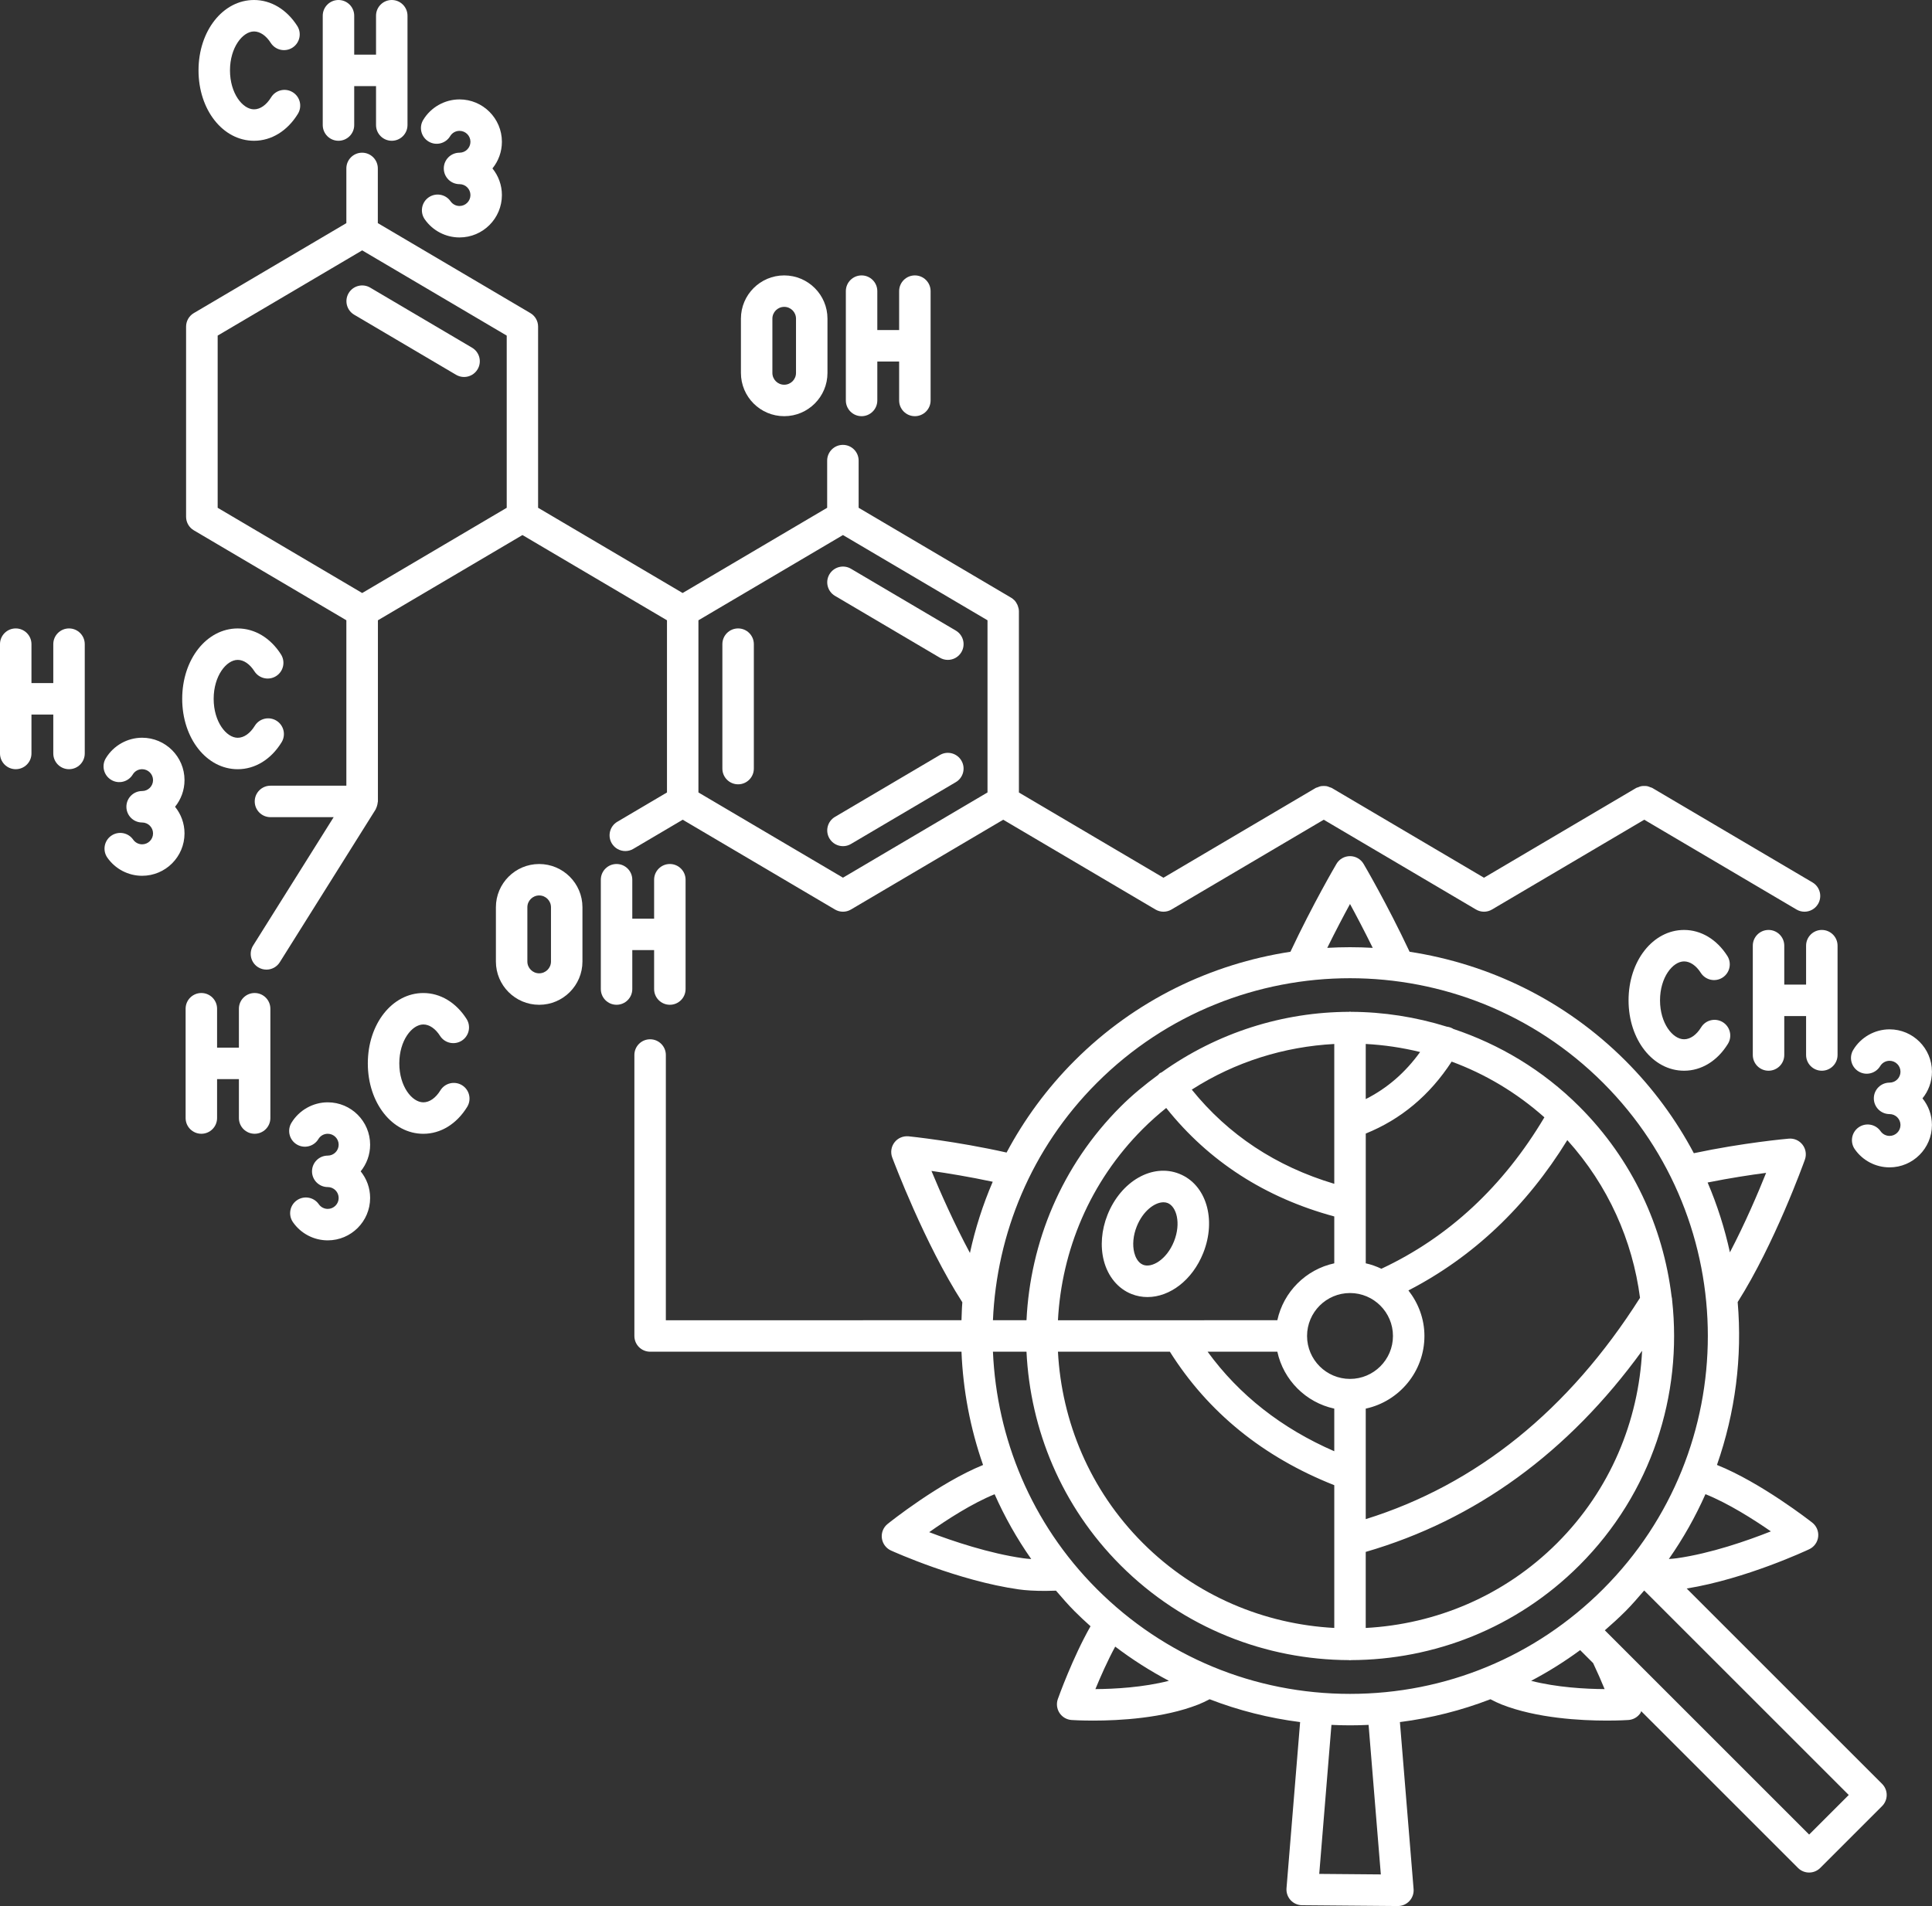 <?xml version="1.0" encoding="UTF-8" standalone="no"?><svg xmlns="http://www.w3.org/2000/svg" xmlns:xlink="http://www.w3.org/1999/xlink" fill="#ffffff" height="121.2" preserveAspectRatio="xMidYMid meet" version="1" viewBox="0.0 0.0 122.8 121.2" width="122.8" zoomAndPan="magnify"><rect x="0.0" y="0.0" width="122.8" height="121.2" fill="#333333" stroke="none"/><g id="change1_1"><path d="M28.989,23.829c0.16,0.094,0.334,0.139,0.507,0.139c0.342,0,0.676-0.176,0.862-0.492c0.281-0.476,0.123-1.089-0.353-1.37 l-6.476-3.82c-0.475-0.28-1.089-0.122-1.37,0.353c-0.281,0.476-0.123,1.089,0.353,1.37L28.989,23.829z" fill="inherit"/><path d="M46.915,39.954c-0.552,0-1,0.448-1,1v7.911c0,0.552,0.448,1,1,1s1-0.448,1-1v-7.911 C47.915,40.401,47.467,39.954,46.915,39.954z" fill="inherit"/><path d="M59.738,48.003l-6.666,3.932c-0.476,0.281-0.634,0.894-0.353,1.37c0.187,0.316,0.52,0.492,0.862,0.492 c0.173,0,0.348-0.044,0.507-0.139l6.666-3.932c0.476-0.281,0.634-0.894,0.353-1.37C60.826,47.88,60.213,47.721,59.738,48.003z" fill="inherit"/><path d="M52.719,36.513c-0.281,0.476-0.123,1.089,0.353,1.37l6.666,3.932c0.16,0.094,0.334,0.139,0.507,0.139 c0.342,0,0.676-0.176,0.862-0.492c0.281-0.476,0.123-1.089-0.353-1.37l-6.666-3.932C53.613,35.879,53,36.038,52.719,36.513z" fill="inherit"/><path d="M23.896,51.412c0.031-0.059,0.052-0.121,0.071-0.187c0.019-0.066,0.034-0.129,0.039-0.195 c0.002-0.026,0.015-0.049,0.015-0.076V39.436l2.994-1.766l6.193-3.653l9.186,5.419v10.947l-3.157,1.863 c-0.476,0.281-0.634,0.894-0.353,1.37c0.187,0.316,0.52,0.492,0.862,0.492c0.173,0,0.348-0.044,0.507-0.139l3.141-1.853 l9.678,5.709c0.157,0.092,0.333,0.139,0.508,0.139s0.352-0.046,0.508-0.139l9.678-5.709l9.678,5.709 c0.157,0.092,0.333,0.139,0.508,0.139s0.352-0.046,0.508-0.139l9.678-5.709l9.678,5.709c0.157,0.092,0.333,0.139,0.508,0.139 s0.352-0.046,0.508-0.139l9.678-5.709l9.678,5.709c0.16,0.094,0.334,0.139,0.507,0.139c0.342,0,0.676-0.176,0.862-0.492 c0.281-0.476,0.123-1.089-0.353-1.37l-10.187-6.009c-0.039-0.023-0.082-0.026-0.123-0.043c-0.065-0.028-0.128-0.055-0.197-0.068 c-0.062-0.012-0.122-0.011-0.184-0.011c-0.066,0-0.129-0.001-0.195,0.012c-0.066,0.013-0.126,0.039-0.189,0.066 c-0.042,0.018-0.088,0.021-0.128,0.045l-9.678,5.709l-9.678-5.709c-0.039-0.023-0.082-0.025-0.122-0.042 c-0.066-0.028-0.129-0.056-0.199-0.069c-0.062-0.012-0.121-0.011-0.184-0.011c-0.066,0-0.129-0.001-0.194,0.012 c-0.068,0.013-0.128,0.04-0.192,0.067c-0.042,0.018-0.086,0.02-0.126,0.044l-9.678,5.709l-9.187-5.419V38.864 c0-0.121-0.029-0.236-0.07-0.346c-0.01-0.027-0.02-0.052-0.032-0.078c-0.049-0.103-0.109-0.2-0.189-0.281 c-0.004-0.004-0.009-0.006-0.013-0.01c-0.057-0.055-0.118-0.106-0.188-0.147l-9.695-5.719v-2.999c0-0.552-0.448-1-1-1s-1,0.448-1,1 v2.999l-9.187,5.419l-9.187-5.419V20.766c0-0.354-0.187-0.682-0.492-0.861l-9.695-5.719v-3.478c0-0.552-0.448-1-1-1s-1,0.448-1,1 v3.478l-9.695,5.719c-0.305,0.18-0.492,0.507-0.492,0.861v12.089c0,0.354,0.187,0.682,0.492,0.861l9.695,5.719v10.518h-4.824 c-0.552,0-1,0.448-1,1s0.448,1,1,1h4.017l-5.119,8.162c-0.293,0.468-0.152,1.085,0.316,1.378c0.165,0.104,0.349,0.153,0.53,0.153 c0.333,0,0.658-0.166,0.848-0.469l6.079-9.693C23.883,51.462,23.883,51.436,23.896,51.412z M62.767,50.382l-9.187,5.419 l-9.187-5.419V39.436l9.187-5.419l9.187,5.419V50.382z M13.834,21.337l9.187-5.419l9.187,5.419v10.947l-2.994,1.766l-6.193,3.653 l-9.186-5.419V21.337z" fill="inherit"/><path d="M16.147,8.95c1.103,0,2.119-0.624,2.787-1.712c0.289-0.471,0.142-1.086-0.329-1.375c-0.473-0.291-1.087-0.142-1.375,0.329 c-0.296,0.482-0.691,0.759-1.083,0.759c-0.723,0-1.529-1.016-1.529-2.475S15.424,2,16.147,2c0.38,0,0.767,0.264,1.061,0.725 c0.298,0.466,0.915,0.602,1.381,0.305c0.465-0.297,0.602-0.916,0.305-1.381C18.225,0.601,17.224,0,16.147,0 c-1.979,0-3.529,1.966-3.529,4.475S14.168,8.95,16.147,8.95z" fill="inherit"/><path d="M27.24,8.997c0.472,0.287,1.087,0.133,1.372-0.34c0.127-0.211,0.35-0.337,0.596-0.337c0.383,0,0.694,0.311,0.694,0.694 s-0.312,0.694-0.694,0.694c-0.552,0-1,0.448-1,1s0.448,1,1,1c0.383,0,0.694,0.312,0.694,0.694s-0.312,0.694-0.694,0.694 c-0.227,0-0.44-0.112-0.57-0.299c-0.315-0.452-0.938-0.564-1.393-0.248c-0.453,0.316-0.564,0.939-0.248,1.393 c0.504,0.723,1.331,1.154,2.211,1.154c1.486,0,2.694-1.208,2.694-2.694c0-0.642-0.225-1.231-0.601-1.694 c0.376-0.463,0.601-1.053,0.601-1.694c0-1.485-1.208-2.694-2.694-2.694c-0.939,0-1.824,0.5-2.309,1.306 C26.614,8.097,26.767,8.712,27.24,8.997z" fill="inherit"/><path d="M21.514,8.95c0.552,0,1-0.448,1-1V5.475h1.387V7.95c0,0.552,0.448,1,1,1s1-0.448,1-1V1c0-0.552-0.448-1-1-1s-1,0.448-1,1 v2.475h-1.387V1c0-0.552-0.448-1-1-1s-1,0.448-1,1v6.95C20.514,8.502,20.961,8.95,21.514,8.95z" fill="inherit"/><path d="M107.043,61.124c0.38,0,0.767,0.264,1.06,0.724c0.297,0.465,0.916,0.604,1.381,0.306c0.466-0.297,0.603-0.915,0.306-1.381 c-0.668-1.048-1.669-1.649-2.747-1.649c-1.979,0-3.53,1.966-3.53,4.475c0,2.509,1.55,4.475,3.53,4.475 c1.103,0,2.118-0.624,2.787-1.712c0.289-0.471,0.142-1.086-0.329-1.376c-0.471-0.287-1.086-0.143-1.375,0.329 c-0.296,0.482-0.691,0.759-1.083,0.759c-0.724,0-1.53-1.017-1.53-2.475C105.513,62.14,106.319,61.124,107.043,61.124z" fill="inherit"/><path d="M122.797,68.137c0-1.485-1.208-2.694-2.694-2.694c-0.939,0-1.824,0.5-2.309,1.306c-0.285,0.473-0.132,1.087,0.341,1.372 c0.473,0.286,1.087,0.132,1.372-0.341c0.127-0.211,0.35-0.337,0.596-0.337c0.383,0,0.694,0.312,0.694,0.694 s-0.311,0.694-0.694,0.694c-0.552,0-1,0.447-1,1s0.448,1,1,1c0.383,0,0.694,0.312,0.694,0.693c0,0.383-0.311,0.694-0.694,0.694 c-0.227,0-0.44-0.111-0.571-0.298c-0.315-0.454-0.938-0.564-1.392-0.249c-0.453,0.315-0.564,0.938-0.249,1.392 c0.503,0.724,1.331,1.155,2.211,1.155c1.485,0,2.694-1.209,2.694-2.694c0-0.641-0.225-1.23-0.601-1.693 C122.572,69.369,122.797,68.779,122.797,68.137z" fill="inherit"/><path d="M114.797,60.124v2.475h-1.387v-2.475c0-0.552-0.448-1-1-1s-1,0.448-1,1v6.95c0,0.553,0.448,1,1,1s1-0.447,1-1v-2.475h1.387 v2.475c0,0.553,0.448,1,1,1s1-0.447,1-1v-6.95c0-0.552-0.448-1-1-1S114.797,59.572,114.797,60.124z" fill="inherit"/><path d="M29.366,68.995c-0.471-0.286-1.086-0.141-1.375,0.329c-0.295,0.482-0.69,0.759-1.082,0.759 c-0.723,0-1.529-1.017-1.529-2.475s0.806-2.475,1.529-2.475c0.381,0,0.767,0.264,1.06,0.724c0.297,0.467,0.914,0.602,1.38,0.307 c0.466-0.297,0.603-0.915,0.306-1.381c-0.667-1.048-1.668-1.649-2.747-1.649c-1.979,0-3.529,1.966-3.529,4.475 s1.55,4.475,3.529,4.475c1.104,0,2.119-0.624,2.787-1.712C29.984,69.9,29.837,69.284,29.366,68.995z" fill="inherit"/><path d="M20.832,70.083c-0.938,0-1.823,0.5-2.309,1.305c-0.285,0.473-0.133,1.088,0.34,1.373s1.087,0.133,1.373-0.34 c0.127-0.212,0.35-0.338,0.596-0.338c0.383,0,0.694,0.312,0.694,0.694s-0.312,0.694-0.694,0.694c-0.552,0-1,0.447-1,1s0.448,1,1,1 c0.383,0,0.694,0.312,0.694,0.694s-0.312,0.694-0.694,0.694c-0.227,0-0.44-0.111-0.57-0.298c-0.315-0.453-0.938-0.564-1.392-0.249 c-0.453,0.315-0.564,0.938-0.249,1.392c0.503,0.724,1.33,1.155,2.211,1.155c1.486,0,2.694-1.209,2.694-2.694 c0-0.642-0.225-1.231-0.601-1.694c0.376-0.463,0.601-1.053,0.601-1.694C23.526,71.292,22.317,70.083,20.832,70.083z" fill="inherit"/><path d="M16.185,63.133c-0.552,0-1,0.447-1,1v2.475h-1.387v-2.475c0-0.553-0.448-1-1-1s-1,0.447-1,1v6.949c0,0.553,0.448,1,1,1 s1-0.447,1-1v-2.475h1.387v2.475c0,0.553,0.448,1,1,1s1-0.447,1-1v-6.949C17.185,63.581,16.737,63.133,16.185,63.133z" fill="inherit"/><path d="M15.111,41.954c0.381,0,0.767,0.264,1.06,0.724c0.297,0.465,0.917,0.602,1.381,0.306c0.466-0.297,0.603-0.915,0.306-1.381 c-0.667-1.047-1.669-1.648-2.747-1.648c-1.979,0-3.53,1.966-3.53,4.475s1.55,4.475,3.53,4.475c1.103,0,2.118-0.624,2.787-1.712 c0.289-0.471,0.142-1.086-0.329-1.375c-0.47-0.288-1.086-0.143-1.375,0.329c-0.296,0.482-0.691,0.759-1.083,0.759 c-0.724,0-1.53-1.016-1.53-2.475S14.388,41.954,15.111,41.954z" fill="inherit"/><path d="M9.034,46.903c-0.939,0-1.824,0.5-2.309,1.306c-0.285,0.473-0.132,1.087,0.341,1.372c0.472,0.287,1.087,0.133,1.372-0.34 c0.127-0.211,0.35-0.337,0.596-0.337c0.383,0,0.694,0.312,0.694,0.694s-0.312,0.694-0.694,0.694c-0.552,0-1,0.448-1,1s0.448,1,1,1 c0.383,0,0.694,0.311,0.694,0.694S9.417,53.68,9.034,53.68c-0.227,0-0.44-0.111-0.57-0.298c-0.315-0.452-0.938-0.563-1.393-0.248 c-0.453,0.316-0.564,0.939-0.248,1.393c0.504,0.722,1.331,1.154,2.211,1.154c1.486,0,2.694-1.208,2.694-2.694 c0-0.641-0.225-1.231-0.601-1.694c0.375-0.463,0.601-1.053,0.601-1.694C11.729,48.112,10.52,46.903,9.034,46.903z" fill="inherit"/><path d="M4.387,39.954c-0.552,0-1,0.448-1,1v2.475H2v-2.475c0-0.552-0.448-1-1-1s-1,0.448-1,1v6.95c0,0.552,0.448,1,1,1 s1-0.448,1-1v-2.475h1.387v2.475c0,0.552,0.448,1,1,1s1-0.448,1-1v-6.95C5.387,40.401,4.939,39.954,4.387,39.954z" fill="inherit"/><path d="M54.763,26.46c0.552,0,1-0.448,1-1v-2.475h1.387v2.475c0,0.552,0.448,1,1,1s1-0.448,1-1v-6.95c0-0.552-0.448-1-1-1 s-1,0.448-1,1v2.475h-1.387V18.51c0-0.552-0.448-1-1-1s-1,0.448-1,1v6.95C53.763,26.012,54.21,26.46,54.763,26.46z" fill="inherit"/><path d="M49.843,26.46h0.003c1.516,0,2.749-1.233,2.749-2.749v-3.452c0-1.516-1.233-2.749-2.752-2.749 c-1.516,0-2.749,1.233-2.749,2.749v3.452C47.094,25.227,48.327,26.46,49.843,26.46z M49.094,20.259 c0-0.413,0.336-0.749,0.752-0.749c0.413,0,0.749,0.336,0.749,0.749v3.452c0,0.413-0.336,0.749-0.749,0.749h-0.003 c-0.413,0-0.749-0.336-0.749-0.749V20.259z" fill="inherit"/><path d="M41.576,60.406v2.475c0,0.553,0.448,1,1,1s1-0.447,1-1v-6.95c0-0.552-0.448-1-1-1s-1,0.448-1,1v2.475h-1.387v-2.475 c0-0.552-0.448-1-1-1s-1,0.448-1,1v6.95c0,0.553,0.448,1,1,1s1-0.447,1-1v-2.475H41.576z" fill="inherit"/><path d="M34.269,54.932c-1.516,0-2.749,1.233-2.749,2.749v3.452c0,1.516,1.233,2.749,2.749,2.749h0.003 c1.516,0,2.749-1.233,2.749-2.749v-3.452C37.021,56.165,35.788,54.932,34.269,54.932z M35.021,61.132 c0,0.413-0.336,0.749-0.749,0.749h-0.003c-0.413,0-0.749-0.336-0.749-0.749v-3.452c0-0.413,0.336-0.749,0.752-0.749 c0.413,0,0.749,0.336,0.749,0.749V61.132z" fill="inherit"/><path d="M107.208,100.994c3.751-0.607,7.622-2.419,7.791-2.499c0.313-0.148,0.528-0.448,0.566-0.792 c0.039-0.345-0.104-0.685-0.376-0.898c-0.147-0.116-3.27-2.552-6.057-3.668c1.167-3.337,1.618-6.867,1.316-10.354 c2.342-3.691,4.194-8.835,4.273-9.058c0.114-0.32,0.058-0.678-0.15-0.947c-0.208-0.269-0.533-0.416-0.879-0.385 c-0.125,0.011-2.89,0.258-6.03,0.925c-1.123-2.116-2.57-4.104-4.35-5.884c-3.861-3.861-8.694-6.151-13.717-6.923 c-1.433-3.045-2.862-5.48-2.925-5.587c-0.18-0.305-0.508-0.492-0.862-0.492s-0.682,0.187-0.861,0.492 c-0.063,0.107-1.493,2.542-2.926,5.587c-5.023,0.772-9.856,3.061-13.717,6.923c-1.768,1.768-3.205,3.742-4.325,5.842 c-3.227-0.723-6.101-1.018-6.231-1.032c-0.35-0.029-0.682,0.111-0.893,0.385s-0.266,0.637-0.145,0.96 c0.085,0.227,2.06,5.483,4.457,9.208c-0.033,0.38-0.039,0.761-0.054,1.141H42.322V67.075c0-0.553-0.448-1-1-1s-1,0.447-1,1v17.863 c0,0.553,0.448,1,1,1h19.791c0.098,2.444,0.556,4.869,1.372,7.202c-2.792,1.134-5.92,3.63-6.067,3.748 c-0.271,0.217-0.41,0.56-0.366,0.904s0.263,0.643,0.579,0.786c0.173,0.078,4.277,1.927,8.125,2.472 c0.452,0.064,1.007,0.096,1.681,0.096c0.208,0,0.451-0.009,0.683-0.015c0.384,0.443,0.763,0.89,1.185,1.311 c0.328,0.328,0.666,0.644,1.01,0.951c-1.132,1.99-2.035,4.508-2.077,4.627c-0.105,0.295-0.066,0.622,0.105,0.884 s0.456,0.429,0.768,0.45c0.063,0.004,0.585,0.038,1.375,0.038c1.649,0,4.464-0.148,6.694-1.028c0.226-0.09,0.463-0.204,0.704-0.33 c1.841,0.711,3.769,1.199,5.753,1.452l-0.865,10.562c-0.023,0.277,0.071,0.552,0.258,0.757s0.452,0.323,0.73,0.325l6.085,0.051 c0.003,0,0.005,0,0.008,0c0.278,0,0.543-0.115,0.732-0.319c0.191-0.206,0.287-0.482,0.264-0.763l-0.869-10.613 c1.984-0.253,3.912-0.741,5.753-1.452c0.241,0.126,0.478,0.241,0.705,0.331c2.229,0.879,5.042,1.027,6.691,1.027 c0.791,0,1.314-0.034,1.376-0.038c0.312-0.021,0.596-0.188,0.768-0.45c0.023-0.035,0.023-0.077,0.041-0.113l9.968,9.968 c0.195,0.195,0.451,0.293,0.707,0.293s0.512-0.098,0.707-0.293l3.931-3.931c0.391-0.391,0.391-1.023,0-1.414L107.208,100.994z M112.559,97.361c-1.491,0.591-3.812,1.402-5.98,1.709c-0.145,0.021-0.322,0.034-0.506,0.047c0.918-1.312,1.692-2.691,2.327-4.121 C109.834,95.569,111.442,96.588,112.559,97.361z M112.256,74.568c-0.514,1.286-1.335,3.208-2.301,5.052 c-0.331-1.513-0.801-2.998-1.417-4.439C109.956,74.896,111.283,74.695,112.256,74.568z M85.808,57.474 c0.404,0.741,0.914,1.713,1.445,2.789c-0.964-0.056-1.927-0.056-2.891,0C84.893,59.186,85.404,58.215,85.808,57.474z M59.204,74.444c1.02,0.145,2.414,0.373,3.895,0.689c-0.632,1.469-1.114,2.983-1.449,4.527 C60.634,77.767,59.756,75.774,59.204,74.444z M65.245,85.938c0.238,4.942,2.217,9.814,5.982,13.58 c4.006,4.005,9.262,6.013,14.524,6.028c0.02,0.001,0.037,0.012,0.057,0.012s0.037-0.01,0.057-0.012 c5.261-0.014,10.518-2.022,14.524-6.028c4.597-4.597,6.554-10.84,5.894-16.848c-0.004-0.084-0.011-0.164-0.035-0.244 c-0.538-4.414-2.478-8.688-5.859-12.069c-2.33-2.331-5.09-3.964-8.023-4.943c-0.007-0.004-0.01-0.011-0.017-0.015 c-0.121-0.069-0.25-0.109-0.38-0.124c-1.984-0.618-4.041-0.939-6.102-0.945c-0.021-0.001-0.038-0.012-0.059-0.012 c-0.021,0-0.038,0.011-0.059,0.012c-4.19,0.012-8.366,1.308-11.92,3.851c-0.038,0.02-0.079,0.026-0.115,0.052 c-0.04,0.028-0.061,0.07-0.095,0.103c-0.832,0.611-1.64,1.269-2.392,2.021c-3.766,3.766-5.745,8.639-5.982,13.581h-2.133 c0.239-5.489,2.424-10.909,6.606-15.091c4.436-4.436,10.263-6.654,16.09-6.654c5.827,0,11.654,2.219,16.09,6.654 c8.872,8.872,8.872,23.309,0,32.181c-4.298,4.298-10.012,6.665-16.09,6.665c-6.078,0-11.792-2.367-16.09-6.665 c-4.182-4.182-6.366-9.601-6.606-15.09H65.245z M74.126,70.442c2.7,3.39,6.286,5.706,10.682,6.897v2.98 c-1.806,0.391-3.228,1.813-3.619,3.619H67.244c0.236-4.43,2.021-8.791,5.397-12.167C73.117,71.295,73.614,70.855,74.126,70.442z M90.264,66.885c-0.949,1.315-2.093,2.305-3.456,2.992v-3.504C87.971,66.435,89.127,66.606,90.264,66.885z M98.163,71.037 c-2.612,4.392-6.09,7.628-10.36,9.627c-0.316-0.148-0.645-0.27-0.994-0.345v-8.251c2.237-0.903,4.069-2.436,5.459-4.573 C94.389,68.277,96.388,69.459,98.163,71.037z M81.189,85.938c0.391,1.806,1.813,3.228,3.619,3.619v2.71 c-3.346-1.457-6.047-3.575-8.051-6.329H81.189z M85.808,82.208c1.505,0,2.73,1.225,2.73,2.73s-1.225,2.73-2.73,2.73 s-2.73-1.225-2.73-2.73S84.303,82.208,85.808,82.208z M86.808,98.666c6.979-2.028,12.875-6.319,17.566-12.786 c-0.224,4.449-2.009,8.834-5.4,12.224c-3.376,3.376-7.737,5.161-12.167,5.398V98.666z M86.808,96.583v-7.026 c2.129-0.461,3.73-2.355,3.73-4.619c0-1.095-0.39-2.092-1.017-2.895c4.105-2.12,7.492-5.327,10.099-9.557 c2.607,2.89,4.148,6.396,4.621,10.026C99.712,89.656,93.854,94.384,86.808,96.583z M84.808,75.264 c-3.704-1.105-6.74-3.115-9.057-5.988c2.762-1.774,5.89-2.733,9.057-2.902V75.264z M74.358,85.938 c2.422,3.85,5.932,6.7,10.45,8.487v9.076c-4.429-0.237-8.791-2.022-12.167-5.397c-3.376-3.376-5.161-7.737-5.397-12.166H74.358z M65.037,99.07c-2.162-0.307-4.48-1.088-5.976-1.658c1.115-0.789,2.724-1.83,4.158-2.412c0.635,1.43,1.408,2.808,2.327,4.12 C65.358,99.107,65.186,99.091,65.037,99.07z M69.625,107.389c0.32-0.78,0.766-1.792,1.259-2.702 c1.083,0.822,2.223,1.549,3.412,2.175C72.66,107.282,70.839,107.382,69.625,107.389z M87.767,119.171l-3.915-0.033l0.776-9.474 c0.392,0.018,0.785,0.029,1.18,0.029c0.395,0,0.789-0.01,1.181-0.029L87.767,119.171z M101.991,107.389 c-1.215-0.007-3.036-0.107-4.671-0.526c1.081-0.569,2.123-1.221,3.117-1.952l0.824,0.824 C101.539,106.322,101.791,106.902,101.991,107.389z M114.991,116.637l-12.986-12.986c0.447-0.388,0.885-0.787,1.308-1.209 c0.425-0.425,0.807-0.875,1.194-1.322l13.001,13.001L114.991,116.637z" fill="inherit"/><path d="M70.394,77.237c-0.385,0.968-0.468,2.002-0.234,2.911c0.26,1.007,0.9,1.78,1.756,2.121c0.333,0.133,0.676,0.195,1.02,0.195 c1.423,0,2.857-1.079,3.544-2.804c0.853-2.143,0.184-4.354-1.522-5.032C73.25,73.946,71.247,75.095,70.394,77.237z M72.252,77.977 c0.394-0.988,1.141-1.539,1.7-1.539c0.095,0,0.185,0.016,0.266,0.048c0.561,0.224,0.864,1.278,0.404,2.435 c-0.461,1.157-1.41,1.713-1.966,1.491c-0.352-0.141-0.501-0.538-0.56-0.764C71.969,79.155,72.025,78.545,72.252,77.977z" fill="inherit"/></g></svg>
